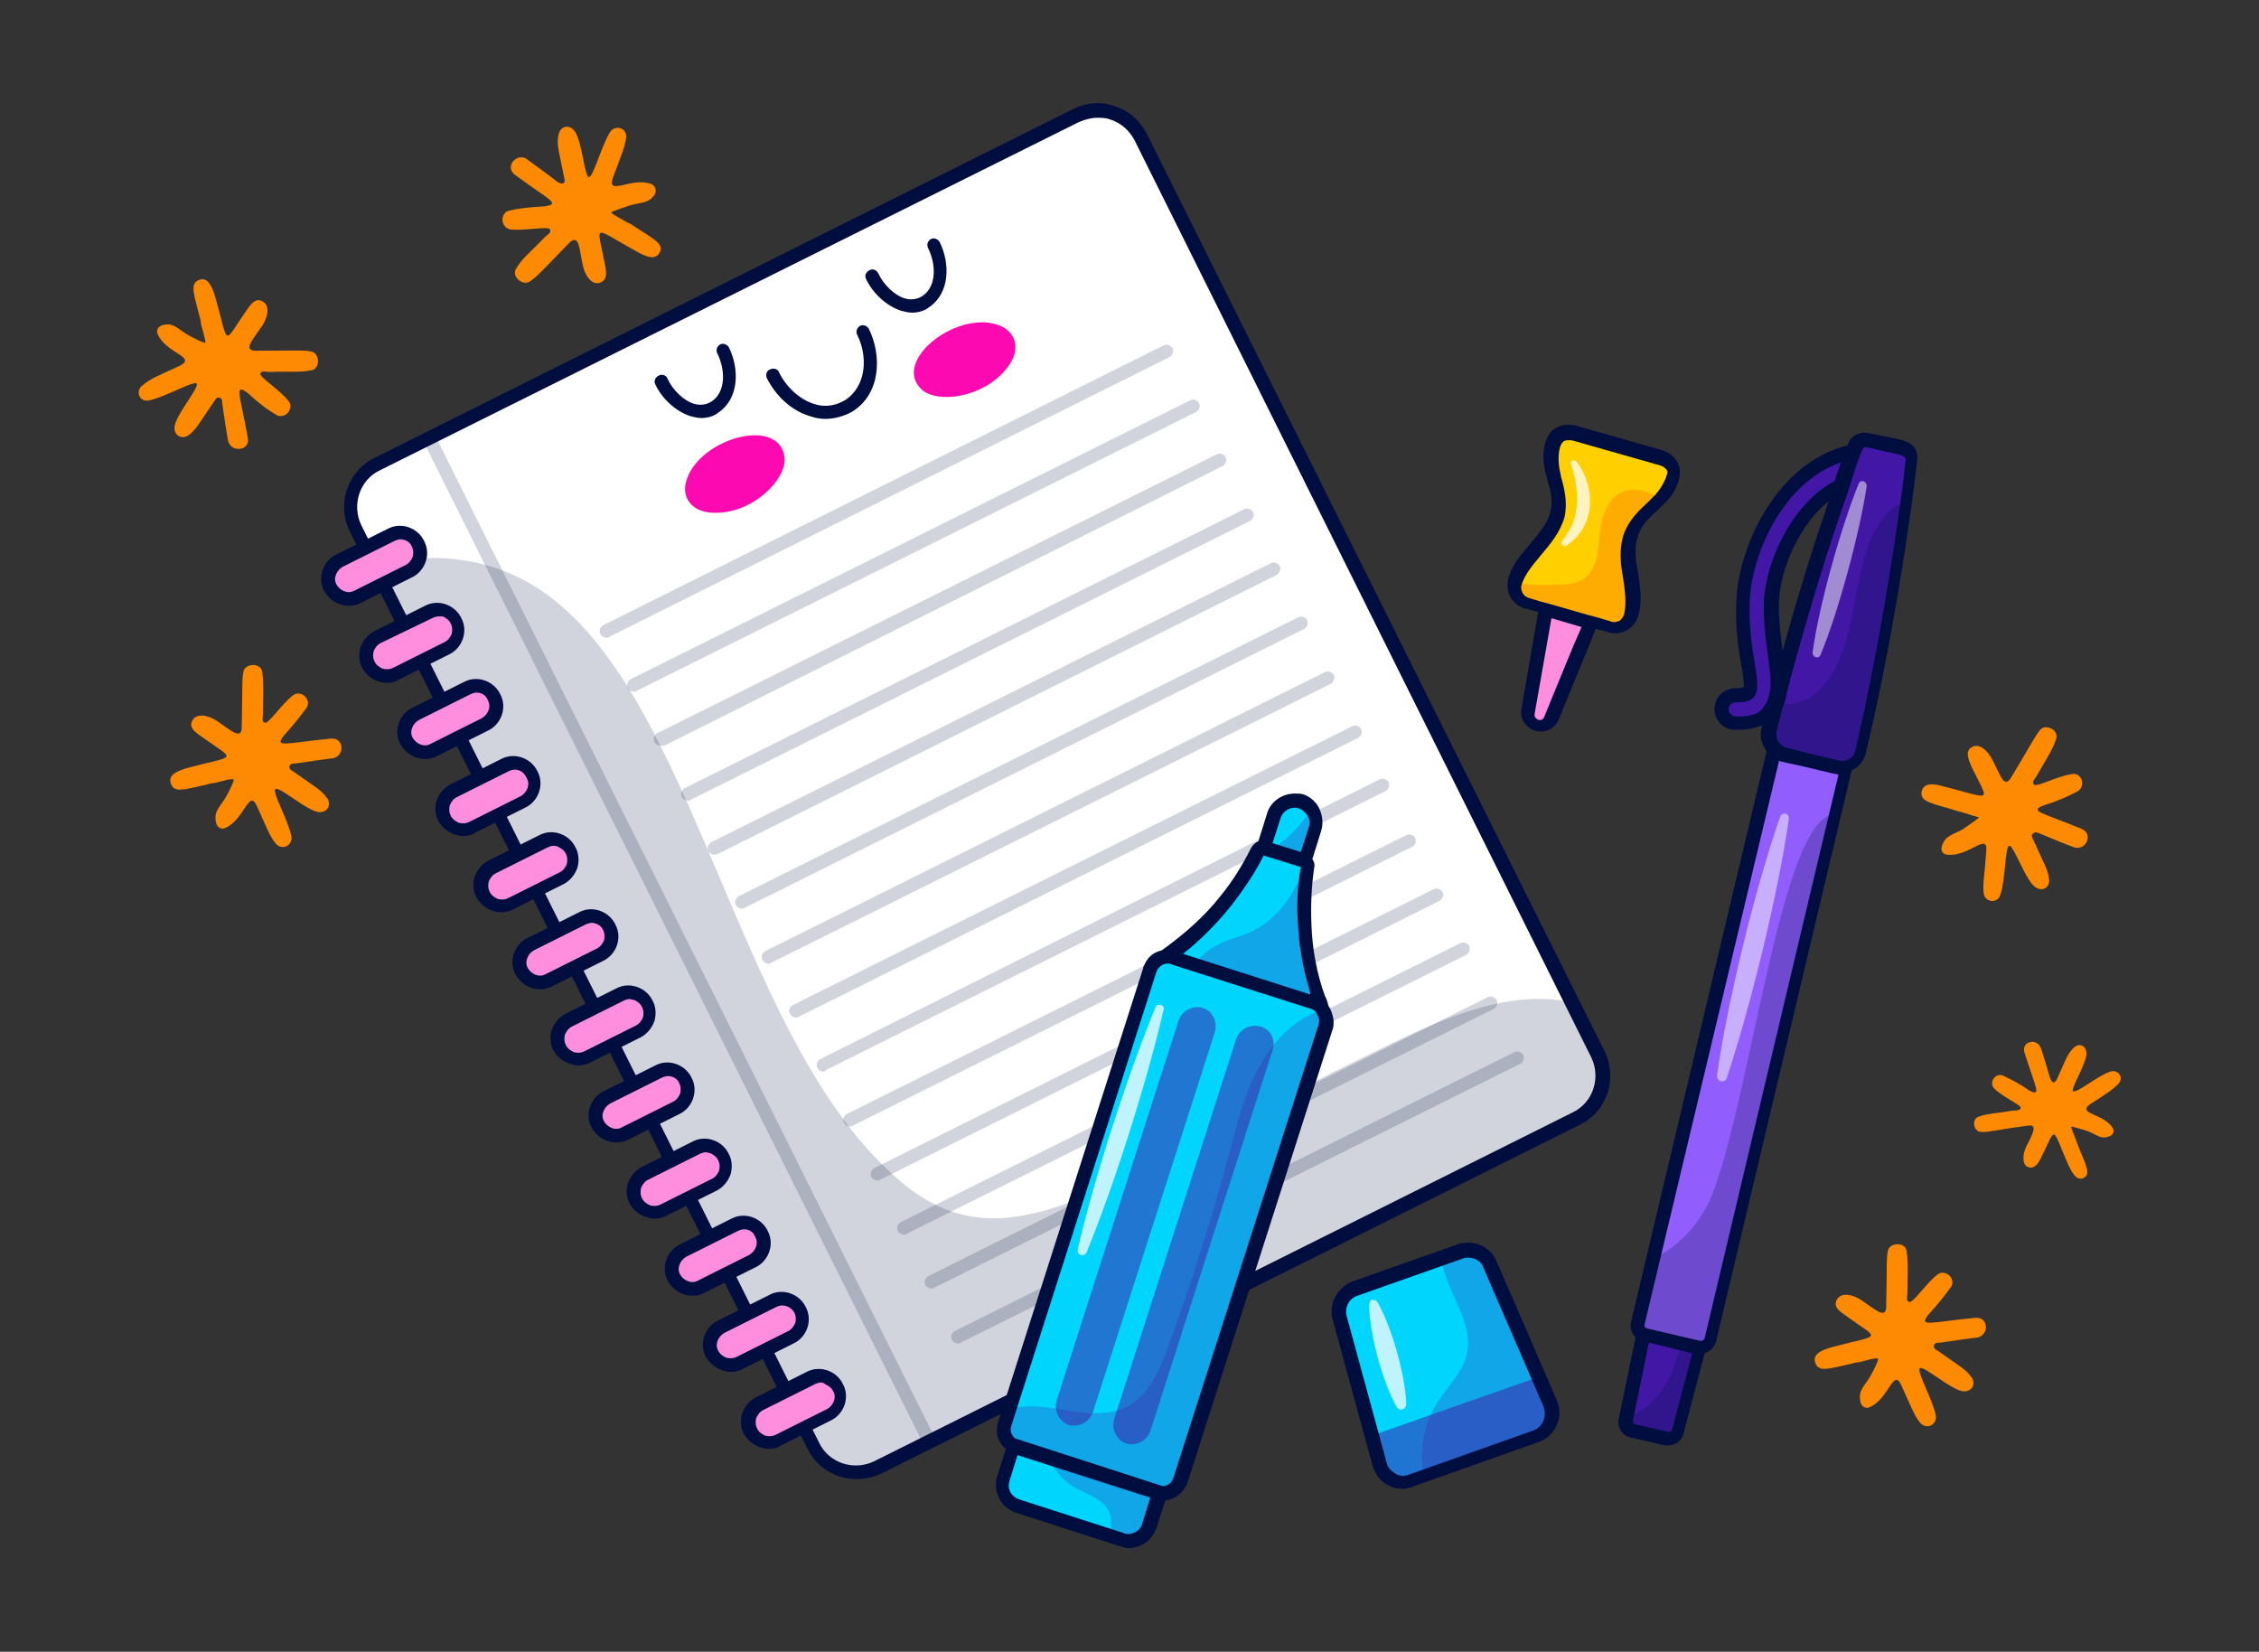 <?xml version="1.0" encoding="utf-8"?>
<!-- Generator: Adobe Illustrator 25.3.0, SVG Export Plug-In . SVG Version: 6.00 Build 0)  -->
<svg version="1.1" id="Capa_1" xmlns="http://www.w3.org/2000/svg" xmlns:xlink="http://www.w3.org/1999/xlink" x="0px" y="0px"
	 viewBox="0 0 255.1 186.5" style="enable-background:new 0 0 255.1 186.5;" xml:space="preserve">
<rect x="0" y="0" width="255.1" height="186.5" fill="#333333" stroke="none"/>
<style type="text/css">
	.st0{fill:#FFFFFF;}
	.st1{opacity:0.18;}
	.st2{fill:#000E3F;}
	.st3{fill:#FC09B2;}
	.st4{fill:#FF8EDE;}
	.st5{fill:#915EFD;}
	.st6{fill:#4217A6;}
	.st7{opacity:0.25;}
	.st8{opacity:0.5;}
	.st9{fill:#00D5FE;}
	.st10{opacity:0.75;fill:#FFFFFF;enable-background:new    ;}
	.st11{opacity:0.5;fill:#4217A6;enable-background:new    ;}
	.st12{fill:#FFCF00;}
	.st13{fill:#FD8A02;}
</style>
<g>
	<g>
		<g>
			<g>
				<g>
					<path class="st0" d="M128.8,15.5l51.7,103.6c1.3,2.7,0.3,5.9-2.4,7.3l-78.9,39.4c-2.7,1.3-5.9,0.2-7.2-2.4L40.2,59.7
						c-1.3-2.7-0.2-5.9,2.4-7.2l78.9-39.4C124.2,11.7,127.4,12.8,128.8,15.5z"/>
					<g class="st1">
						<path class="st2" d="M105,163.5c-0.3,0-0.6-0.2-0.7-0.4L47.8,49.8c-0.2-0.4,0-0.8,0.3-1c0.4-0.2,0.8,0,1,0.3l56.5,113.3
							c0.2,0.4,0,0.8-0.3,1C105.3,163.5,105.2,163.5,105,163.5z"/>
						<path class="st2" d="M68.5,72c-0.3,0-0.6-0.2-0.7-0.4c-0.2-0.4,0-0.8,0.3-1L131.4,39c0.4-0.2,0.8,0,1,0.3c0.2,0.4,0,0.8-0.3,1
							L68.8,71.9C68.7,72,68.6,72,68.5,72z"/>
						<path class="st2" d="M71.6,78.1c-0.3,0-0.6-0.2-0.7-0.4c-0.2-0.4,0-0.8,0.3-1l63.2-31.5c0.4-0.2,0.8,0,1,0.3
							c0.2,0.4,0,0.8-0.3,1L71.9,78C71.8,78.1,71.7,78.1,71.6,78.1z"/>
						<path class="st2" d="M74.6,84.2c-0.3,0-0.6-0.2-0.7-0.4c-0.2-0.4,0-0.8,0.3-1l63.2-31.5c0.4-0.2,0.8,0,1,0.3
							c0.2,0.4,0,0.8-0.3,1L75,84.2C74.9,84.2,74.7,84.2,74.6,84.2z"/>
						<path class="st2" d="M77.7,90.4c-0.3,0-0.6-0.2-0.7-0.4c-0.2-0.4,0-0.8,0.3-1l63.2-31.5c0.4-0.2,0.8,0,1,0.3
							c0.2,0.4,0,0.8-0.3,1L78,90.3C77.9,90.4,77.8,90.4,77.7,90.4z"/>
						<path class="st2" d="M80.7,96.5c-0.3,0-0.6-0.2-0.7-0.4c-0.2-0.4,0-0.8,0.3-1l63.2-31.5c0.4-0.2,0.8,0,1,0.3s0,0.8-0.3,1
							L81.1,96.4C81,96.5,80.8,96.5,80.7,96.5z"/>
						<path class="st2" d="M83.8,102.6c-0.3,0-0.6-0.2-0.7-0.4c-0.2-0.4,0-0.8,0.3-1l63.2-31.5c0.4-0.2,0.8,0,1,0.3
							c0.2,0.4,0,0.8-0.3,1l-63.2,31.5C84,102.6,83.9,102.6,83.8,102.6z"/>
						<path class="st2" d="M86.8,108.8c-0.3,0-0.6-0.2-0.7-0.4c-0.2-0.4,0-0.8,0.3-1l63.2-31.5c0.4-0.2,0.8,0,1,0.3s0,0.8-0.3,1
							l-63.2,31.5C87.1,108.7,87,108.8,86.8,108.8z"/>
						<path class="st2" d="M89.9,114.9c-0.3,0-0.6-0.2-0.7-0.4c-0.2-0.4,0-0.8,0.3-1l63.2-31.5c0.4-0.2,0.8,0,1,0.3
							c0.2,0.4,0,0.8-0.3,1l-63.2,31.5C90.1,114.9,90,114.9,89.9,114.9z"/>
						<path class="st2" d="M93,121c-0.3,0-0.6-0.2-0.7-0.4c-0.2-0.4,0-0.8,0.3-1L155.8,88c0.4-0.2,0.8,0,1,0.3c0.2,0.4,0,0.8-0.3,1
							l-63.2,31.5C93.2,121,93.1,121,93,121z"/>
						<path class="st2" d="M96,127.2c-0.3,0-0.6-0.2-0.7-0.4c-0.2-0.4,0-0.8,0.3-1l63.2-31.5c0.4-0.2,0.8,0,1,0.3
							c0.2,0.4,0,0.8-0.3,1l-63.2,31.5C96.2,127.1,96.1,127.2,96,127.2z"/>
						<path class="st2" d="M99.1,133.3c-0.3,0-0.6-0.2-0.7-0.4c-0.2-0.4,0-0.8,0.3-1l63.2-31.5c0.4-0.2,0.8,0,1,0.3s0,0.8-0.3,1
							l-63.2,31.5C99.3,133.3,99.2,133.3,99.1,133.3z"/>
						<path class="st2" d="M102.1,139.4c-0.3,0-0.6-0.2-0.7-0.4c-0.2-0.4,0-0.8,0.3-1l63.2-31.5c0.4-0.2,0.8,0,1,0.3
							c0.2,0.4,0,0.8-0.3,1l-63.2,31.5C102.4,139.4,102.2,139.4,102.1,139.4z"/>
						<path class="st2" d="M105.2,145.5c-0.3,0-0.6-0.2-0.7-0.4c-0.2-0.4,0-0.8,0.3-1l63.2-31.5c0.4-0.2,0.8,0,1,0.3
							c0.2,0.4,0,0.8-0.3,1l-63.2,31.5C105.4,145.5,105.3,145.5,105.2,145.5z"/>
						<path class="st2" d="M108.2,151.7c-0.3,0-0.6-0.2-0.7-0.4c-0.2-0.4,0-0.8,0.3-1l63.2-31.5c0.4-0.2,0.8,0,1,0.3
							c0.2,0.4,0,0.8-0.3,1l-63.2,31.5C108.5,151.7,108.4,151.7,108.2,151.7z"/>
					</g>
					<g class="st1">
						<path class="st2" d="M177.5,113.2l2.9,5.9c1.3,2.7,0.3,5.9-2.4,7.3l-78.9,39.4c-2.7,1.3-5.9,0.2-7.2-2.4L42.3,63.9
							c5.1-1.4,10.6-1.2,15.4,0.9c20.6,8.9,24.3,52,44,68.6c11.9,10,22.6,0.6,51.4-13.6C160.1,116.4,169.3,111.3,177.5,113.2z"/>
					</g>
					<g>
						<path class="st3" d="M81,57.9c-2.6,0.1-3.9-1.4-3.6-3.2c1-5.1,10.7-7.9,11.2-3C88.8,54.1,85.2,57.8,81,57.9z"/>
						<path class="st3" d="M113.6,41.7c1.7-2,1.2-4-0.4-4.8c-4.7-2.3-12.7,3.8-9.1,7.1C105.9,45.6,111,44.9,113.6,41.7z"/>
					</g>
				</g>
				<g>
					<path class="st2" d="M96.7,167c-2.3,0-4.5-1.3-5.5-3.4L39.5,60c-1.5-3-0.3-6.8,2.8-8.3l78.9-39.4c1.5-0.7,3.1-0.9,4.7-0.3
						c1.6,0.5,2.8,1.6,3.6,3.1l51.7,103.6c1.5,3.1,0.3,6.8-2.8,8.3l-78.9,39.4C98.6,166.8,97.6,167,96.7,167z M123.9,13.3
						c-0.7,0-1.4,0.2-2.1,0.5L42.9,53.1c-2.3,1.1-3.2,3.9-2.1,6.2l51.7,103.6c1.1,2.3,3.9,3.2,6.2,2.1l78.9-39.4
						c2.3-1.1,3.2-3.9,2.1-6.2L128.1,15.8c-0.6-1.1-1.5-1.9-2.7-2.3C124.9,13.3,124.4,13.3,123.9,13.3z"/>
					<path class="st2" d="M93.2,47.3c-0.6,0-1.1-0.1-1.7-0.3c-2.1-0.6-3.9-2.3-4.9-4.3c-0.2-0.4,0-0.9,0.4-1c0.4-0.2,0.9,0,1,0.4
						c0.8,1.6,2.3,3,3.9,3.5c0.9,0.3,2.1,0.4,3.5-0.4c2.5-1.6,2.6-5,1.4-7.4c-0.2-0.4,0-0.8,0.3-1c0.4-0.2,0.8,0,1,0.3
						c1.5,3,1.4,7.4-1.9,9.4C95.3,47,94.2,47.3,93.2,47.3z"/>
					<path class="st2" d="M103,35.3c-0.4,0-0.8-0.1-1.2-0.2c-1.6-0.5-3.2-1.9-4-3.6c-0.2-0.4,0-0.8,0.4-1c0.4-0.2,0.8,0,1,0.4
						c0.6,1.3,1.9,2.5,3,2.8c0.7,0.2,1.4,0.1,2-0.3c1.6-1.1,1.5-3.6,0.6-5.4c-0.2-0.4,0-0.8,0.3-1c0.4-0.2,0.8,0,1,0.3
						c1.2,2.4,1.2,5.8-1.2,7.4C104.4,35.1,103.7,35.3,103,35.3z"/>
					<path class="st2" d="M79.2,47.2c-0.4,0-0.8-0.1-1.2-0.2c-1.6-0.5-3.2-1.9-4-3.6c-0.2-0.4,0-0.8,0.4-1c0.4-0.2,0.9,0,1,0.4
						c0.6,1.3,1.9,2.5,3,2.8c0.7,0.2,1.4,0.1,2-0.3c1.6-1.1,1.5-3.6,0.6-5.4c-0.2-0.4,0-0.8,0.3-1c0.4-0.2,0.8,0,1,0.3
						c1.2,2.4,1.2,5.8-1.2,7.4C80.6,47,79.9,47.2,79.2,47.2z"/>
				</g>
			</g>
			<g>
				<g>
					<path class="st4" d="M40.4,67.4l5.8-2.9c1.1-0.6,1.6-1.9,1-3.1l0,0c-0.6-1.1-1.9-1.6-3.1-1l-5.8,2.9c-1.1,0.6-1.6,1.9-1,3.1
						l0,0C37.9,67.5,39.3,68,40.4,67.4z"/>
					<path class="st4" d="M44.7,76l5.8-2.9c1.1-0.6,1.6-1.9,1-3.1l0,0c-0.6-1.1-1.9-1.6-3.1-1l-5.8,2.9c-1.1,0.6-1.6,1.9-1,3.1l0,0
						C42.2,76.1,43.6,76.6,44.7,76z"/>
					<path class="st4" d="M49,84.7l5.8-2.9c1.1-0.6,1.6-1.9,1-3.1l0,0c-0.6-1.1-1.9-1.6-3.1-1L47,80.6c-1.1,0.6-1.6,1.9-1,3.1l0,0
						C46.5,84.8,47.9,85.3,49,84.7z"/>
					<path class="st4" d="M53.4,93.3l5.8-2.9c1.1-0.6,1.6-1.9,1-3.1l0,0c-0.6-1.1-1.9-1.6-3.1-1l-5.8,2.9c-1.1,0.6-1.6,1.9-1,3.1
						l0,0C50.8,93.4,52.2,93.9,53.4,93.3z"/>
					<path class="st4" d="M57.7,102l5.8-2.9c1.1-0.6,1.6-1.9,1-3.1l0,0c-0.6-1.1-1.9-1.6-3.1-1l-5.8,2.9c-1.1,0.6-1.6,1.9-1,3.1l0,0
						C55.2,102.1,56.5,102.6,57.7,102z"/>
					<path class="st4" d="M62,110.6l5.8-2.9c1.1-0.6,1.6-1.9,1-3.1l0,0c-0.6-1.1-1.9-1.6-3.1-1l-5.8,2.9c-1.1,0.6-1.6,1.9-1,3.1l0,0
						C59.5,110.7,60.8,111.2,62,110.6z"/>
					<path class="st4" d="M66.3,119.3l5.8-2.9c1.1-0.6,1.6-1.9,1-3.1l0,0c-0.6-1.1-1.9-1.6-3.1-1l-5.8,2.9c-1.1,0.6-1.6,1.9-1,3.1
						l0,0C63.8,119.4,65.2,119.9,66.3,119.3z"/>
					<path class="st4" d="M70.6,127.9l5.8-2.9c1.1-0.6,1.6-1.9,1-3.1l0,0c-0.6-1.1-1.9-1.6-3.1-1l-5.8,2.9c-1.1,0.6-1.6,1.9-1,3.1
						l0,0C68.1,128.1,69.5,128.5,70.6,127.9z"/>
					<path class="st4" d="M74.9,136.6l5.8-2.9c1.1-0.6,1.6-1.9,1-3.1l0,0c-0.6-1.1-1.9-1.6-3.1-1l-5.8,2.9c-1.1,0.6-1.6,1.9-1,3.1
						l0,0C72.4,136.7,73.8,137.2,74.9,136.6z"/>
					<path class="st4" d="M79.2,145.2l5.8-2.9c1.1-0.6,1.6-1.9,1-3.1l0,0c-0.6-1.1-1.9-1.6-3.1-1l-5.8,2.9c-1.1,0.6-1.6,1.9-1,3.1
						l0,0C76.7,145.4,78.1,145.8,79.2,145.2z"/>
					<path class="st4" d="M83.6,153.9l5.8-2.9c1.1-0.6,1.6-1.9,1-3.1l0,0c-0.6-1.1-1.9-1.6-3.1-1l-5.8,2.9c-1.1,0.6-1.6,1.9-1,3.1
						l0,0C81,154,82.4,154.5,83.6,153.9z"/>
					<path class="st4" d="M87.9,162.6l5.8-2.9c1.1-0.6,1.6-1.9,1-3.1l0,0c-0.6-1.1-1.9-1.6-3.1-1l-5.8,2.9c-1.1,0.6-1.6,1.9-1,3.1
						l0,0C85.4,162.7,86.7,163.1,87.9,162.6z"/>
				</g>
				<g>
					<path class="st2" d="M39.4,68.4c-1.1,0-2.2-0.6-2.8-1.7c-0.8-1.5-0.1-3.4,1.4-4.1l5.8-2.9c1.5-0.8,3.4-0.1,4.1,1.4
						c0.8,1.5,0.1,3.4-1.4,4.1l-5.8,2.9C40.3,68.3,39.8,68.4,39.4,68.4z M45.2,60.9c-0.2,0-0.5,0.1-0.7,0.2L38.7,64
						c-0.7,0.4-1.1,1.3-0.7,2c0.4,0.7,1.3,1.1,2,0.7l5.8-2.9c0.4-0.2,0.6-0.5,0.8-0.9c0.1-0.4,0.1-0.8-0.1-1.2
						C46.3,61.2,45.8,60.9,45.2,60.9z"/>
					<path class="st2" d="M43.7,77.1c-1.1,0-2.2-0.6-2.8-1.7c-0.4-0.7-0.4-1.6-0.2-2.3c0.3-0.8,0.8-1.4,1.5-1.8l5.8-2.9
						c1.5-0.8,3.4-0.1,4.1,1.4c0.8,1.5,0.1,3.4-1.4,4.1l-5.8,2.9C44.6,77,44.2,77.1,43.7,77.1z M49.5,69.6c-0.2,0-0.5,0.1-0.7,0.2
						L43,72.6c-0.4,0.2-0.6,0.5-0.8,0.9c-0.1,0.4-0.1,0.8,0.1,1.2c0.2,0.4,0.5,0.6,0.9,0.8c0.4,0.1,0.8,0.1,1.2-0.1l5.8-2.9
						c0.4-0.2,0.6-0.5,0.8-0.9c0.1-0.4,0.1-0.8-0.1-1.2c-0.2-0.4-0.5-0.6-0.9-0.8C49.8,69.6,49.7,69.6,49.5,69.6z"/>
					<path class="st2" d="M48,85.7c-1.1,0-2.2-0.6-2.8-1.7c-0.8-1.5-0.1-3.4,1.4-4.1l5.8-2.9c1.5-0.8,3.4-0.1,4.1,1.4
						c0.8,1.5,0.1,3.4-1.4,4.1l-5.8,2.9C48.9,85.6,48.5,85.7,48,85.7z M53.8,78.2c-0.2,0-0.5,0.1-0.7,0.2l-5.8,2.9
						c-0.7,0.4-1.1,1.3-0.7,2c0.4,0.7,1.3,1.1,2,0.7l5.8-2.9c0.7-0.4,1.1-1.3,0.7-2C54.9,78.5,54.4,78.2,53.8,78.2z"/>
					<path class="st2" d="M52.3,94.4c-0.3,0-0.7-0.1-1-0.2c-0.8-0.3-1.4-0.8-1.8-1.5c-0.4-0.7-0.4-1.6-0.2-2.3
						c0.3-0.8,0.8-1.4,1.5-1.8l5.8-2.9c1.5-0.8,3.4-0.1,4.1,1.4c0.8,1.5,0.1,3.4-1.4,4.1L53.7,94C53.3,94.3,52.8,94.4,52.3,94.4z
						 M58.1,86.9c-0.2,0-0.5,0.1-0.7,0.2l-5.8,2.9c-0.4,0.2-0.6,0.5-0.8,0.9c-0.1,0.4-0.1,0.8,0.1,1.2c0.2,0.4,0.5,0.6,0.9,0.8
						c0.4,0.1,0.8,0.1,1.2-0.1l5.8-2.9c0.7-0.4,1.1-1.3,0.7-2C59.2,87.2,58.7,86.9,58.1,86.9z"/>
					<path class="st2" d="M56.6,103c-1.1,0-2.2-0.6-2.8-1.7c-0.4-0.7-0.4-1.6-0.2-2.3c0.3-0.8,0.8-1.4,1.5-1.8l5.8-2.9
						c1.5-0.8,3.4-0.1,4.1,1.4c0.4,0.7,0.4,1.6,0.2,2.3c-0.3,0.8-0.8,1.4-1.5,1.8l-5.8,2.9C57.6,102.9,57.1,103,56.6,103z
						 M62.5,95.5c-0.2,0-0.5,0.1-0.7,0.2L56,98.6c-0.4,0.2-0.6,0.5-0.8,0.9c-0.1,0.4-0.1,0.8,0.1,1.2c0.2,0.4,0.5,0.6,0.9,0.8
						c0.4,0.1,0.8,0.1,1.2-0.1l5.8-2.9c0.4-0.2,0.6-0.5,0.8-0.9c0.1-0.4,0.1-0.8-0.1-1.2c-0.2-0.4-0.5-0.6-0.9-0.8
						C62.8,95.5,62.6,95.5,62.5,95.5z"/>
					<path class="st2" d="M61,111.7c-1.1,0-2.2-0.6-2.8-1.7c-0.8-1.5-0.1-3.4,1.4-4.1l5.8-2.9c1.5-0.8,3.4-0.1,4.1,1.4
						c0.8,1.5,0.1,3.4-1.4,4.1l-5.8,2.9C61.9,111.6,61.4,111.7,61,111.7z M66.8,104.2c-0.2,0-0.5,0.1-0.7,0.2l-5.8,2.9
						c-0.7,0.4-1.1,1.3-0.7,2c0.4,0.7,1.3,1.1,2,0.7l5.8-2.9c0.4-0.2,0.6-0.5,0.8-0.9c0.1-0.4,0.1-0.8-0.1-1.2
						C67.9,104.5,67.3,104.2,66.8,104.2z"/>
					<path class="st2" d="M65.3,120.3c-0.3,0-0.7-0.1-1-0.2c-0.8-0.3-1.4-0.8-1.8-1.5c-0.4-0.7-0.4-1.6-0.2-2.3
						c0.3-0.8,0.8-1.4,1.5-1.8l5.8-2.9c1.5-0.8,3.4-0.1,4.1,1.4c0.4,0.7,0.4,1.6,0.2,2.3c-0.3,0.8-0.8,1.4-1.5,1.8l-5.8,2.9
						C66.2,120.2,65.7,120.3,65.3,120.3z M71.1,112.8c-0.2,0-0.5,0.1-0.7,0.2l-5.8,2.9c-0.4,0.2-0.6,0.5-0.8,0.9
						c-0.1,0.4-0.1,0.8,0.1,1.2c0.2,0.4,0.5,0.6,0.9,0.8c0.4,0.1,0.8,0.1,1.2-0.1h0l5.8-2.9c0.4-0.2,0.6-0.5,0.8-0.9
						c0.1-0.4,0.1-0.8-0.1-1.2c-0.2-0.4-0.5-0.6-0.9-0.8C71.4,112.9,71.2,112.8,71.1,112.8z"/>
					<path class="st2" d="M69.6,129c-1.1,0-2.2-0.6-2.8-1.7c-0.8-1.5-0.1-3.4,1.4-4.1l5.8-2.9c1.5-0.8,3.4-0.1,4.1,1.4
						c0.8,1.5,0.1,3.4-1.4,4.1l-5.8,2.9C70.5,128.9,70.1,129,69.6,129z M75.4,121.5c-0.2,0-0.5,0.1-0.7,0.2l-5.8,2.9
						c-0.7,0.4-1.1,1.3-0.7,2c0.4,0.7,1.3,1.1,2,0.7l5.8-2.9c0.4-0.2,0.6-0.5,0.8-0.9c0.1-0.4,0.1-0.8-0.1-1.2
						C76.5,121.8,76,121.5,75.4,121.5z"/>
					<path class="st2" d="M73.9,137.6c-0.3,0-0.7-0.1-1-0.2c-0.8-0.3-1.4-0.8-1.8-1.5c-0.4-0.7-0.4-1.6-0.2-2.3
						c0.3-0.8,0.8-1.4,1.5-1.8l5.8-2.9c1.5-0.8,3.4-0.1,4.1,1.4c0.4,0.7,0.4,1.6,0.2,2.3c-0.3,0.8-0.8,1.4-1.5,1.8l-5.8,2.9
						C74.8,137.5,74.4,137.6,73.9,137.6z M79.7,130.1c-0.2,0-0.5,0.1-0.7,0.2l-5.8,2.9c-0.4,0.2-0.6,0.5-0.8,0.9
						c-0.1,0.4-0.1,0.8,0.1,1.2c0.2,0.4,0.5,0.6,0.9,0.8c0.4,0.1,0.8,0.1,1.2-0.1h0l5.8-2.9c0.4-0.2,0.6-0.5,0.8-0.9
						c0.1-0.4,0.1-0.8-0.1-1.2c-0.2-0.4-0.5-0.6-0.9-0.8C80,130.2,79.9,130.1,79.7,130.1z"/>
					<path class="st2" d="M78.2,146.3c-1.1,0-2.2-0.6-2.8-1.7c-0.8-1.5-0.1-3.4,1.4-4.1l5.8-2.9c1.5-0.8,3.4-0.1,4.1,1.4
						c0.8,1.5,0.1,3.4-1.4,4.1l-5.8,2.9C79.1,146.2,78.7,146.3,78.2,146.3z M84,138.8c-0.2,0-0.5,0.1-0.7,0.2l-5.8,2.9
						c-0.7,0.4-1.1,1.3-0.7,2c0.4,0.7,1.3,1.1,2,0.7l5.8-2.9c0.7-0.4,1.1-1.3,0.7-2C85.1,139.1,84.6,138.8,84,138.8z"/>
					<path class="st2" d="M82.5,154.9c-0.3,0-0.7-0.1-1-0.2c-0.8-0.3-1.4-0.8-1.8-1.5c-0.8-1.5-0.1-3.4,1.4-4.1l5.8-2.9
						c1.5-0.8,3.4-0.1,4.1,1.4c0.8,1.5,0.1,3.4-1.4,4.1l-5.8,2.9C83.5,154.8,83,154.9,82.5,154.9z M88.3,147.4
						c-0.2,0-0.5,0.1-0.7,0.2l-5.8,2.9c-0.7,0.4-1.1,1.3-0.7,2c0.2,0.4,0.5,0.6,0.9,0.8c0.4,0.1,0.8,0.1,1.2-0.1l5.8-2.9
						c0.4-0.2,0.6-0.5,0.8-0.9c0.1-0.4,0.1-0.8-0.1-1.2C89.4,147.7,88.9,147.4,88.3,147.4z"/>
					<path class="st2" d="M86.8,163.6c-0.3,0-0.7-0.1-1-0.2c-0.8-0.3-1.4-0.8-1.8-1.5c-0.4-0.7-0.4-1.6-0.2-2.3
						c0.3-0.8,0.8-1.4,1.5-1.8l5.8-2.9c1.5-0.8,3.4-0.1,4.1,1.4c0.8,1.5,0.1,3.4-1.4,4.1l-5.8,2.9C87.8,163.5,87.3,163.6,86.8,163.6
						z M92.7,156.1c-0.2,0-0.5,0.1-0.7,0.2l-5.8,2.9c-0.4,0.2-0.6,0.5-0.8,0.9c-0.1,0.4-0.1,0.8,0.1,1.2c0.2,0.4,0.5,0.6,0.9,0.8
						c0.4,0.1,0.8,0.1,1.2-0.1h0l5.8-2.9c0.7-0.4,1.1-1.3,0.7-2c-0.2-0.4-0.5-0.6-0.9-0.8C93,156.1,92.8,156.1,92.7,156.1z"/>
				</g>
			</g>
		</g>
		<g>
			<g>
				<path class="st5" d="M208.7,86.2l-15.5,65.1c-0.1,0.5-0.6,0.9-1.2,0.9c-0.1,0-0.2,0-0.2,0l-6-1.4c-0.1,0-0.1,0-0.2-0.1
					c-0.5-0.2-0.8-0.8-0.6-1.3l15.5-65.1c0.1-0.6,0.8-1,1.4-0.9l6,1.4C208.5,84.9,208.9,85.6,208.7,86.2z"/>
				<g>
					<path class="st6" d="M192.1,152.1l-2.5,9.5c-0.1,0.5-0.7,0.9-1.2,0.7l-3.9-0.9c-0.5-0.1-0.9-0.7-0.8-1.2l0-0.1l2-9.6
						c0.1,0,0.1,0.1,0.2,0.1l4.2,1l1.8,0.4C191.9,152.1,192,152.1,192.1,152.1z"/>
					<path class="st6" d="M196,81.6c-0.9,0-1.6-0.8-1.5-1.6c0-1.1,1-1.5,1.6-1.5h0.6c0.4,0,0.7-0.1,0.9-0.3c0.4-0.4,0.2-1.8-0.1-3.4
						c-0.3-1.8-0.7-4.3-0.5-7.3c0.3-5.7,4.5-14.9,12.4-16.6c0.1,0,0.2,0,0.4,0c0.8,0,1.5,0.6,1.5,1.4c0.1,0.8-0.4,1.5-1.3,1.7
						c-6.1,1.3-9.7,8.7-9.9,13.6c-0.1,2.2,0.2,4.3,0.4,6.1c0.4,2.8,0.7,5-0.6,6.6c-0.8,0.9-2,1.3-3.6,1.3L196,81.6z"/>
					<path class="st6" d="M199.8,82.4c-0.3,1.2,0.5,2.3,1.6,2.6l2.7,0.6c0,0,3.3,0.8,3.4,0.8c1.2,0.3,2.4-0.4,2.6-1.6
						c2.6-10.8,4.3-21.6,5.1-28.1c0.3-2.2,0.5-3.9,0.6-4.9c0.2-1.5-1.9-1.4-2.7-1.7c0,0-1.8-0.4-2.4-0.6c-0.6-0.1-1.2,0.2-1.4,0.7
						c-1.3,3.5-5.6,15.8-9,29.2C200.2,80.5,200,81.5,199.8,82.4z"/>
				</g>
				<g class="st7">
					<path class="st2" d="M186.7,142.1l-1.7,7.2c-0.1,0.6,0.2,1.2,0.9,1.4l6,1.4c0.6,0.1,1.2-0.2,1.4-0.9L207.3,92
						c-6.5-0.6-10.1,37.2-15,45C191,139.1,189.1,141,186.7,142.1z"/>
					<path class="st2" d="M192.1,152.1l-2.5,9.5c-0.1,0.5-0.7,0.9-1.2,0.7l-3.9-0.9c-0.5-0.1-0.9-0.7-0.8-1.2l0-0.1
						c0.3-0.1,0.5-0.2,0.7-0.3c2.1-1,3.8-3.1,4.6-5.4c0.3-0.9,0.6-2,1.1-2.8l1.8,0.4C191.9,152.1,192,152.1,192.1,152.1z"/>
					<path class="st2" d="M199.8,82.4c-0.3,1.2,0.5,2.3,1.6,2.6l2.7,0.6c0,0,3.3,0.8,3.4,0.8c1.2,0.3,2.4-0.4,2.6-1.6
						c2.6-10.8,4.3-21.6,5.1-28.1c-1.7,0.4-2.8,1.9-3.7,3.7c-2.6,5.3-1.7,13.8-6.5,17.9c-1.4,1.2-3,1.3-4.7,1.2
						C200.2,80.5,200,81.5,199.8,82.4z"/>
				</g>
				<g class="st8">
					<path class="st0" d="M202,92.5c-1.2,8.4-4.3,21.1-7,29.2c-0.2,0.7-1.2,0.4-1.1-0.3c1.2-8.4,4.3-21.1,7.1-29.1
						C201.2,91.6,202.1,91.8,202,92.5z"/>
					<path class="st0" d="M209.9,54.6c-2,4.9-4.5,13.8-5.2,19c-0.1,0.6,0.7,0.9,0.9,0.3c2-4.8,4.4-13.7,5.2-19
						C210.8,54.3,210.1,54.1,209.9,54.6z"/>
				</g>
			</g>
			<path class="st2" d="M211,48.9c-1-0.2-2,0.3-2.3,1.2c0,0.1,0,0.1-0.1,0.2c-8,2-12.2,11.4-12.5,17.2c-0.2,3.1,0.2,5.6,0.5,7.4
				c0.2,1,0.4,2.3,0.3,2.7c-0.1,0-0.2,0-0.4,0.1h-0.5c-1,0-2.3,0.7-2.4,2.3c0,1.3,1,2.4,2.3,2.4h0.3c1.1,0,2-0.2,2.8-0.5
				c0,0.1-0.1,0.3-0.1,0.4c-0.2,0.8,0,1.6,0.4,2.2c0.1,0.1,0.1,0.2,0.2,0.3l-15.3,64.4c-0.2,0.7,0.1,1.4,0.5,1.8l-1.9,9.2
				c-0.2,1,0.4,1.9,1.3,2.1l3.9,0.9c0.1,0,0.3,0,0.4,0c0.8,0,1.5-0.5,1.7-1.3l2.4-9.1c0.6-0.2,1.1-0.7,1.3-1.4l15.3-64.4
				c0.8-0.4,1.4-1.1,1.6-2c2.7-11.2,4.4-22.5,5.2-28.2c0.3-2.2,0.5-3.9,0.6-4.9c0.2-1.9-1.6-2.2-2.5-2.4L211,48.9z M196.3,80.9h-0.3
				c-0.4,0-0.8-0.4-0.8-0.8c0-0.7,0.7-0.8,0.8-0.8c0,0,0,0,0,0h0.2c4.3,0,1-4.1,1.4-11.7c0.3-5.1,3.7-13.1,10.3-15.4
				c-0.2,0.6-0.5,1.3-0.7,2.1c-4.9,2.6-7.7,9-8,13.4c-0.2,4.3,1,7.9,0.7,10.3c0,0,0,0,0,0c-0.1,0.4-0.2,0.7-0.3,1.1
				c-0.1,0.3-0.3,0.5-0.5,0.8C198.6,80.7,197.4,80.9,196.3,80.9z M201.3,73.5c-0.2-1.7-0.5-3.7-0.4-5.8c0.2-3.4,2.2-8.4,5.6-11.1
				C205,61,203.1,66.9,201.3,73.5z M188.8,161.5c0,0.1-0.2,0.2-0.3,0.2l-3.9-0.9c-0.1,0-0.2-0.2-0.2-0.4l1.8-8.8l4.9,1.2
				L188.8,161.5z M192.5,151.1c0,0.1-0.2,0.3-0.4,0.3H192l-6-1.4l-0.2-0.1c-0.1-0.1-0.1-0.2-0.1-0.3l15.2-63.7
				c0.1,0,0.2,0.1,0.3,0.1l2.7,0.6c0,0,3.3,0.8,3.4,0.8c0.1,0,0.2,0,0.3,0.1L192.5,151.1z M213.9,51.2c1,0.2,1.3,0.4,1.3,0.7
				c-0.1,1-0.3,2.7-0.6,4.9c-0.8,5.7-2.5,16.9-5.1,28c0,0.1-0.1,0.2-0.1,0.3c-0.2,0.5-0.8,0.8-1.3,0.8v0c-0.1,0-0.2,0-0.3,0
				c-0.1,0-3.4-0.8-3.4-0.8l-2.7-0.7c-0.1,0-0.2,0-0.2-0.1c-0.3-0.1-0.5-0.3-0.7-0.6c-0.1-0.2-0.2-0.5-0.2-0.7v0c0-0.1,0-0.2,0-0.3
				c0.2-1,0.5-1.9,0.7-2.8c0-0.1,0-0.1,0.1-0.2c0.1-0.4,0.3-0.8,0.3-1.2c2.4-9.2,5.1-17.7,7-23c0.2-0.7,0.4-1.3,0.6-1.9
				c0.2-0.7,0.4-1.3,0.6-1.8c0.1-0.4,0.3-0.7,0.4-1c0.1-0.2,0.2-0.3,0.4-0.3c0,0,0.1,0,0.1,0L213.9,51.2z"/>
		</g>
		<g>
			<g>
				<g>
					<g>
						<path class="st9" d="M114.9,170.1l11.8,3.8c1.3,0.4,2.7-0.3,3.1-1.6l1.2-3.7l-16.5-5.3l-1.2,3.7
							C112.9,168.3,113.6,169.7,114.9,170.1z"/>
						<path class="st9" d="M148.5,93.7l-1.2,3.6c0,0-0.1,0-0.1,0l-4.4-1.4c0,0-0.1,0-0.1,0l1.1-3.6c0.3-1,1.3-1.7,2.3-1.7
							c0.2,0,0.5,0,0.7,0.1c0.5,0.2,0.9,0.4,1.2,0.8C148.6,92,148.7,92.9,148.5,93.7z"/>
						<path class="st9" d="M149.3,113.9c-0.2-0.3-0.6-0.6-1-0.7l-13.4-4.3l-2.4-0.8c-0.3-0.1-0.7-0.1-1-0.1c2.2-1.5,4.7-3.6,6.9-6.3
							c1.6-2,2.8-3.9,3.6-5.6c0.1-0.3,0.4-0.4,0.7-0.4c0,0,0.1,0,0.1,0l0.4,0.1l4,1.3c0,0,0.1,0,0.1,0c0,0,0.1,0,0.1,0.1
							c0.2,0.1,0.2,0.4,0.2,0.6c-0.3,1.9-0.5,4.1-0.3,6.7c0,0.6,0.1,1.2,0.2,1.9c0,0.3,0.1,0.6,0.1,0.9c0.1,0.4,0.1,0.7,0.2,1.1
							c0.1,0.3,0.1,0.7,0.2,1c0,0.1,0,0.2,0.1,0.2c0.1,0.3,0.1,0.6,0.2,0.9c0,0.1,0,0.1,0.1,0.2c0.1,0.3,0.2,0.7,0.3,1
							c0,0,0,0,0,0.1c0.1,0.3,0.2,0.6,0.3,0.9C149,113.2,149.1,113.6,149.3,113.9z"/>
						<path class="st9" d="M149.6,115.9l-16.4,51.3c-0.4,1.1-1.6,1.7-2.7,1.4l-15.7-5c-1.1-0.4-1.7-1.6-1.4-2.7l16.4-51.3
							c0.3-0.8,0.9-1.3,1.7-1.5c0.3,0,0.6,0,1,0.1l15.7,5c0.4,0.1,0.8,0.4,1,0.7c0.1,0.1,0.1,0.1,0.2,0.2
							C149.7,114.7,149.8,115.3,149.6,115.9z"/>
					</g>
					<g class="st8">
						<path class="st6" d="M137.2,116.5l-13.8,43c-0.4,1.1-1.6,1.7-2.7,1.4l0,0c-1.1-0.4-1.7-1.6-1.4-2.7l13.8-43
							c0.4-1.1,1.6-1.7,2.7-1.4l0,0C136.9,114.1,137.5,115.3,137.2,116.5z"/>
						<path class="st6" d="M143.7,118.6l-13.8,43c-0.4,1.1-1.6,1.7-2.7,1.4l0,0c-1.1-0.4-1.7-1.6-1.4-2.7l13.8-43
							c0.4-1.1,1.6-1.7,2.7-1.4l0,0C143.5,116.2,144.1,117.4,143.7,118.6z"/>
					</g>
					<g class="st7">
						<path class="st6" d="M114.8,163.5l15.7,5c1.1,0.4,2.3-0.3,2.7-1.4l16.4-51.3c0.2-0.6,0.1-1.3-0.2-1.8
							c-2.9,0.9-5.3,3.2-6.9,5.9c-1.9,3.2-2.8,6.8-3.7,10.4c-2,7.4-4.3,14.7-6.9,21.8c-1,2.7-2.2,5.6-4.8,6.8
							c-2.3,1.1-5,0.6-7.5,0.2c-1.9-0.3-3.9-0.5-5.6,0l-0.5,1.6C113.1,162,113.7,163.2,114.8,163.5z"/>
						<path class="st6" d="M149.3,113.9c-0.2-0.3-0.6-0.6-1-0.7l-13.4-4.3c1.9-2.6,4.4-2.8,6.2-3.6c3.2-1.4,5.3-4.6,6.4-8
							c0.2,0.1,0.2,0.4,0.2,0.6c-0.3,1.9-0.5,4.1-0.3,6.7c0.1,0.9,0.2,1.7,0.3,2.6c0.3,1.9,0.7,3.7,1.3,5.5
							C149,113.2,149.1,113.6,149.3,113.9z"/>
						<path class="st6" d="M125.4,173.4l1.3,0.4c1.3,0.4,2.7-0.3,3.1-1.6l1.2-3.7l-12.6-4c0.5,1.3,1.5,2.5,2.7,3.3
							c1.5,0.9,3.6,1.4,4.2,3C125.6,171.6,125.4,172.5,125.4,173.4z"/>
						<path class="st6" d="M148.5,93.7l-1.2,3.6c0,0-0.1,0-0.1,0l-4-1.3c1.4-0.6,2.6-1.7,3.6-2.9c0.4-0.5,0.9-1.1,1.3-1.7
							C148.6,92,148.7,92.9,148.5,93.7z"/>
					</g>
					<path class="st10" d="M130.5,113.7c-3.1,7.5-7,19.5-8.8,27.4c-0.1,0.6,0.7,0.9,1,0.3c3.1-7.5,6.9-19.5,8.7-27.4
						C131.6,113.5,130.7,113.2,130.5,113.7z"/>
				</g>
				<path class="st2" d="M150.1,113.7c0,0-0.1-0.1-0.1-0.2c-0.1-0.4-0.2-0.7-0.4-1.1c-0.9-2.5-1.4-5.2-1.5-7.9
					c-0.1-2.2,0-4.4,0.3-6.5c0.1-0.4,0-0.7-0.2-1l1-3.2c0.3-1,0.1-2.1-0.5-3c-0.4-0.5-0.9-0.9-1.5-1.1c-0.3-0.1-0.6-0.1-1-0.1
					c-1.4,0-2.7,0.9-3.1,2.2l-1,3.2c-0.3,0.1-0.6,0.4-0.8,0.7c-1,2-2.1,3.8-3.5,5.5c-1.8,2.3-4.1,4.3-6.6,6.1
					c-0.8,0.2-1.4,0.6-1.8,1.3c-0.1,0.2-0.2,0.4-0.3,0.6c0,0,0,0,0,0.1l-16.4,51.3c-0.2,0.7-0.2,1.5,0.2,2.2
					c0.2,0.3,0.4,0.6,0.7,0.8l-1,3.1c-0.5,1.7,0.4,3.5,2.1,4.1l11.8,3.8c0.3,0.1,0.7,0.2,1,0.2c0.5,0,1-0.1,1.5-0.4
					c0.8-0.4,1.3-1.1,1.6-1.9l1-3.1c1.1-0.1,2.1-0.9,2.5-2l16.3-50.9l0.1-0.3c0.1-0.3,0.1-0.6,0.1-1
					C150.5,114.7,150.4,114.2,150.1,113.7z M144.6,92.4c0.2-0.7,0.9-1.2,1.6-1.2c0.2,0,0.3,0,0.5,0.1c0.3,0.1,0.6,0.3,0.8,0.6
					c0.4,0.4,0.5,1,0.3,1.5l-0.9,2.8l-3.2-1L144.6,92.4z M139,102.3c1.4-1.8,2.7-3.7,3.7-5.7l4.2,1.3c-0.4,2.2-0.5,4.5-0.3,6.8
					c0.1,0.9,0.1,1.8,0.3,2.7c0.2,1.7,0.7,3.3,1.1,4.9l-14.4-4.6C135.6,106.1,137.4,104.3,139,102.3z M129,172
					c-0.1,0.4-0.4,0.8-0.8,1c-0.4,0.2-0.9,0.3-1.3,0.1l-11.8-3.8c-0.9-0.3-1.4-1.2-1.1-2.1l0.9-2.9l15,4.8L129,172z M148.9,115.7
					l-16.4,51.2c-0.2,0.5-0.6,0.9-1.2,0.9l-16.7-5.4c-0.1-0.1-0.2-0.2-0.3-0.4c-0.2-0.3-0.2-0.7-0.1-1l16.4-51.3
					c0.2-0.5,0.6-0.8,1.1-0.9c0.1,0,0.1,0,0.2,0c0.1,0,0.3,0,0.4,0.1l15.7,5c0.3,0.1,0.5,0.2,0.6,0.4l0.1,0.1c0,0,0,0.1,0,0.1
					c0,0,0,0,0,0C149,114.9,149,115.3,148.9,115.7z"/>
			</g>
			<g>
				<g>
					<path class="st9" d="M159.3,167.1l14.1-5c1.5-0.5,2.2-2.2,1.6-3.6l-1.3-3l-5.5-12.6c-0.6-1.3-2.1-2-3.4-1.5l-11.9,4.2
						c-1.4,0.5-2.1,1.9-1.7,3.3l3.7,13.3l0.9,3.2C156.2,166.8,157.8,167.7,159.3,167.1z"/>
					<path class="st11" d="M159.3,167.1l14.1-5c1.5-0.5,2.2-2.2,1.6-3.6l-1.3-3l-18.8,6.6l0.9,3.2
						C156.2,166.8,157.8,167.7,159.3,167.1z"/>
					<path class="st10" d="M154.6,147.4c0.1,3.3,1.5,8.6,3.1,11.4c0.3,0.6,1.1,0.4,1.1-0.3c-0.1-3.2-1.6-8.5-3.2-11.4
						c-0.2-0.3-0.5-0.4-0.8-0.3C154.7,147,154.6,147.2,154.6,147.4z"/>
					<g class="st7">
						<path class="st6" d="M160.8,166.6l12.6-4.4c1.5-0.5,2.2-2.2,1.6-3.6l-1.3-3l-5.5-12.6c-0.6-1.3-2.1-2-3.4-1.5l-2,0.7
							c0.5,3.8,3.8,7.1,2.8,10.9c-0.5,1.9-2,3.3-3.1,5C160.8,160.5,160.2,163.7,160.8,166.6z"/>
					</g>
				</g>
				<path class="st2" d="M158.4,168.1c-0.6,0-1.1-0.1-1.6-0.4c-0.9-0.4-1.5-1.2-1.8-2.2l-4.5-16.5c-0.5-1.8,0.5-3.6,2.2-4.3
					l11.9-4.2c1.7-0.6,3.7,0.2,4.4,1.9l6.8,15.7c0.4,0.9,0.4,1.9,0,2.8c-0.4,0.9-1.1,1.6-2,1.9l-14.1,5
					C159.2,168,158.8,168.1,158.4,168.1z M165.8,142c-0.2,0-0.4,0-0.6,0.1l-11.9,4.2c-1,0.3-1.5,1.4-1.2,2.4l4.5,16.5
					c0.1,0.5,0.5,0.9,1,1.2c0.5,0.3,1,0.3,1.5,0.1l14.1-5c0.5-0.2,0.9-0.6,1.1-1.1c0.2-0.5,0.2-1,0-1.6l-6.8-15.7
					C167.3,142.4,166.5,142,165.8,142z"/>
			</g>
		</g>
		<g>
			<g>
				<path class="st4" d="M173.9,82c-0.4,0-0.8-0.2-1.1-0.5c-0.3-0.3-0.4-0.7-0.3-1.1l2.8-16.6c0.3-1.6,1.6-2.7,3.2-2.7
					c0.2,0,0.4,0,0.5,0c0.8,0.1,1.6,0.6,2.1,1.3c0.5,0.7,0.7,1.6,0.5,2.4c-0.1,0.4-0.1,0.4-1.4,3.7c-0.9,2.2-2.5,6-5.1,12.5
					C174.9,81.7,174.4,82,173.9,82z"/>
				<path class="st12" d="M184.2,69.5c-0.3,1-1.4,1.6-2.4,1.3c-4.9-1.4-4.5-1.3-9.5-2.7c-1-0.3-1.6-1.3-1.3-2.3c0,0,0,0,0-0.1
					c0.9-3,4.2-4.6,4.9-7.8c0.3-1.6-0.2-3-0.6-4.5c-0.5-1.9-0.3-5.4,2.6-4.6l9.5,2.7c2.6,0.7,1.5,3.3,0.2,4.8
					c-0.1,0.2-0.3,0.3-0.4,0.5c-1.1,1.1-2.4,2-2.9,3.6C183.1,63.4,185,66.5,184.2,69.5z"/>
				<g class="st8">
					<path class="st13" d="M184.2,69.5c-0.3,1-1.4,1.6-2.4,1.3c-4.9-1.4-4.5-1.3-9.5-2.7c-1-0.3-1.6-1.3-1.3-2.3
						c0.2,0,0.4,0,0.6,0.1c1.7,0.2,3.4,0.2,5,0.1c0.8-0.1,1.6-0.2,2.2-0.6c0.9-0.6,1.4-1.7,1.6-2.8c0.2-1.3,0.2-2.5,0.5-3.8
						c0.3-1.2,0.9-2.5,2-3.1c1.2-0.7,2.8-0.4,4,0.3c0.2,0.1,0.4,0.3,0.6,0.4c-0.1,0.2-0.3,0.3-0.4,0.5c-1.1,1.1-2.4,2-2.9,3.6
						C183.1,63.4,185,66.5,184.2,69.5z"/>
				</g>
				<g>
					<path class="st10" d="M178,52.1c2.1,2.6,2.4,7.2-1.1,9.5c-0.2,0.1-0.4,0.1-0.5-0.1c-0.1-0.1-0.1-0.3,0-0.4
						c0.5-0.7,0.9-1.3,1.2-2c1.2-3-0.2-6.7-0.2-6.7c-0.1-0.2,0.1-0.4,0.2-0.4C177.7,51.9,177.9,52,178,52.1z"/>
				</g>
			</g>
			<path class="st2" d="M189.6,52.6c-0.2-0.6-0.7-1.4-2-1.8l-9.5-2.7c-1.4-0.4-2.3,0.1-2.8,0.5c-1.3,1.3-1.1,3.8-0.7,5l0.1,0.5
				c0.4,1.3,0.7,2.4,0.4,3.6c-0.3,1.4-1.3,2.5-2.3,3.7c-1,1.2-2.1,2.4-2.5,4l0,0.1c-0.3,1.4,0.5,2.8,1.9,3.2l1.5,0.4l-1.9,11
				c-0.1,0.6,0.1,1.3,0.5,1.7c0.4,0.5,1,0.8,1.7,0.8c0.9,0,1.6-0.5,2-1.3c1.9-4.7,3.3-8,4.2-10.3l1.5,0.4c0.3,0.1,0.5,0.1,0.7,0.1
				c1.2,0,2.3-0.8,2.6-2c0.5-1.6,0.2-3.2,0-4.7c-0.3-1.5-0.5-3,0-4.4c0.4-1.2,1.3-2,2.3-2.9l0.4-0.4c0.2-0.1,0.3-0.3,0.5-0.5
				C189.1,55.7,190,54,189.6,52.6z M174.4,80.9c-0.1,0.3-0.3,0.4-0.5,0.4c-0.3,0-0.7-0.3-0.6-0.7l1.9-10.8l3.4,1
				C177.6,73,176.3,76.3,174.4,80.9z M186.9,55.9c-0.1,0.1-0.3,0.3-0.4,0.4l-0.4,0.4c-1.1,1-2.1,2-2.7,3.5c-0.6,1.8-0.4,3.5-0.1,5.1
				c0.2,1.4,0.4,2.8,0.1,4.1c-0.1,0.3-0.3,0.5-0.5,0.7c-0.3,0.1-0.6,0.2-0.9,0.1l-1.3-0.4l-1.5-0.4l-3.8-1.1l-1.5-0.4l-1.3-0.4
				c-0.6-0.2-0.9-0.8-0.8-1.4c0.4-1.3,1.3-2.3,2.2-3.4c1.1-1.3,2.2-2.6,2.7-4.4c0.3-1.6,0-3-0.4-4.4l-0.1-0.5
				c-0.3-1.2-0.3-2.9,0.3-3.5c0.1-0.1,0.2-0.2,0.7-0.2c0.1,0,0.3,0,0.6,0.1l9.5,2.7c0.8,0.2,0.9,0.6,1,0.7
				C188.3,53.7,187.8,54.9,186.9,55.9z"/>
		</g>
		<g>
			<g>
				<path class="st13" d="M217.8,148.4c1.1-1.2,1.8-2.1,2.6-3.2c0.4-1-0.8-1.9-1.6-1.3c-1.3,1-2.8,3.3-3.2,3.1
					c-0.4-0.1-0.2-0.7-0.2-1.1c0-2.1,0.1-3.4-0.1-4.7c-0.2-1-1.9-0.9-2.1,0c-0.2,0.9-0.1,1.8-0.2,6.3c0,1.5-1.2,0.4-2.8-0.7
					c-0.9-0.6-2.3-1-2.8,0c-0.4,0.8,0.4,1.3,1.1,1.8c3.9,2.8,4,2-1.6,3.5c-1,0.3-2.3,0.7-1.9,1.8c0.4,1.1,1.6,0.6,4,0.1
					c0.3-0.1,0.7-0.2,1-0.2c0.8-0.2,1.7-0.5,2.1-0.4c0,0.3-0.5,1.3-0.9,2c-0.7,1.2-1.4,1.6-1.1,2.9c0.1,0.5,0.6,0.8,1,0.6
					c2.2-0.9,2.7-4.5,3.6-2.5c1.2,2.6,1.4,3.3,2.1,4.2c0.7,0.9,2,0.3,1.8-0.8c-0.4-1.9-2.2-5-1.8-5.3c0.4-0.4,3.7,2.6,5,2.6
					c0.9,0,1.3-0.8,0.9-1.5c-0.7-1-1.2-1.2-3.9-3.1c-0.2-0.1-0.5-0.3-0.4-0.6c0.1-0.3,0.4-0.3,0.7-0.3c1.3-0.2,4.2-0.6,4.3-0.6
					c1.3-0.4,1.1-2.4-0.4-2.2C217.9,149.3,216.6,149.9,217.8,148.4L217.8,148.4z"/>
			</g>
		</g>
	</g>
	<path class="st13" d="M229.1,123.1c-1.1-0.8-2-1.2-3-1.7c-0.9-0.2-1.5,0.9-0.9,1.5c1,1,3.1,1.9,3,2.2c-0.1,0.3-0.5,0.3-0.9,0.3
		c-1.7,0.3-2.8,0.3-3.9,0.7c-0.8,0.3-0.5,1.7,0.3,1.7c0.7,0.1,1.5-0.2,5.3-0.7c1.2-0.2,0.5,1-0.2,2.4c-0.4,0.8-0.5,2.1,0.3,2.3
		c0.7,0.2,1.1-0.5,1.4-1.1c1.8-3.6,1.1-3.6,3.1,0.9c0.4,0.8,0.9,1.8,1.7,1.4c0.8-0.4,0.3-1.4-0.5-3.3c-0.1-0.3-0.2-0.5-0.3-0.8
		c-0.2-0.6-0.6-1.4-0.6-1.7c0.2,0,1.1,0.3,1.8,0.5c1.1,0.4,1.5,1,2.5,0.6c0.4-0.1,0.6-0.6,0.4-0.9c-1-1.7-4.1-1.6-2.6-2.7
		c2-1.3,2.5-1.6,3.2-2.3c0.7-0.7,0-1.7-0.9-1.4c-1.5,0.5-3.8,2.5-4.2,2.2c-0.3-0.3,1.7-3.4,1.5-4.4c-0.1-0.8-0.8-1-1.3-0.6
		c-0.8,0.7-0.9,1.2-2,3.6c-0.1,0.2-0.2,0.4-0.4,0.4c-0.2,0-0.3-0.3-0.4-0.5c-0.3-1-1-3.4-1.1-3.5c-0.5-1-2.1-0.6-1.8,0.6
		C229.9,122.9,230.6,123.9,229.1,123.1L229.1,123.1z"/>
	<path class="st13" d="M230.9,90.9c1.6-0.5,2.7-1,3.8-1.6c0.9-0.7,0.3-2.1-0.7-1.9c-1.6,0.2-4,1.5-4.3,1.2c-0.3-0.3,0.1-0.7,0.3-1
		c1-1.8,1.8-2.9,2.2-4.2c0.3-1-1.2-1.7-1.8-1c-0.6,0.7-1,1.6-3.3,5.4c-0.8,1.3-1.2-0.3-2.1-2c-0.5-1-1.5-2-2.4-1.4
		c-0.7,0.5-0.3,1.3,0,2.1c2.1,4.3,2.5,3.7-3.1,2.3c-1-0.3-2.3-0.5-2.5,0.6c-0.2,1.1,1.1,1.3,3.5,2c0.3,0.1,0.6,0.2,1,0.3
		c0.7,0.2,1.7,0.5,2,0.6c-0.2,0.2-1.1,0.8-1.8,1.3c-1.2,0.7-2,0.7-2.4,1.9c-0.2,0.5,0.1,1,0.6,1c2.4,0.3,4.6-2.6,4.4-0.4
		c-0.2,2.9-0.4,3.5-0.3,4.7c0.1,1.1,1.6,1.3,1.9,0.2c0.6-1.8,0.5-5.4,1-5.5c0.5-0.1,1.9,4.1,3,4.7c0.8,0.5,1.5,0,1.5-0.8
		c-0.1-1.2-0.5-1.7-1.8-4.6c-0.1-0.2-0.3-0.5,0-0.7c0.2-0.2,0.5-0.1,0.7,0c1.2,0.5,3.9,1.6,4,1.6c1.3,0.3,2.1-1.5,0.8-2.1
		C230.5,91.7,229,91.6,230.9,90.9L230.9,90.9z"/>
	<path class="st13" d="M61.5,23.3c-1.7,0.1-2.8,0.2-4.1,0.5c-1,0.4-0.8,1.9,0.2,2.1c1.6,0.2,4.3-0.4,4.5,0c0.2,0.4-0.3,0.6-0.6,0.9
		c-1.4,1.5-2.5,2.3-3.2,3.5c-0.6,0.9,0.7,2,1.5,1.5c0.8-0.5,1.4-1.2,4.5-4.4c1.1-1,1.1,0.6,1.5,2.5c0.2,1.1,1,2.4,2,2
		c0.8-0.3,0.7-1.2,0.5-2.1c-0.9-4.7-1.5-4.2,3.6-1.4c0.9,0.5,2.1,1.1,2.6,0.1c0.5-1-0.7-1.5-2.8-2.9c-0.3-0.2-0.6-0.4-0.9-0.5
		c-0.7-0.4-1.6-0.9-1.8-1.1c0.2-0.2,1.3-0.5,2.1-0.8c1.4-0.4,2.1-0.2,2.8-1.2c0.3-0.4,0.1-1-0.3-1.2c-2.2-0.9-5.1,1.4-4.4-0.7
		c1-2.7,1.3-3.3,1.5-4.5c0.2-1.1-1.2-1.6-1.8-0.7c-1,1.6-1.9,5.1-2.4,5.1c-0.5,0-0.8-4.4-1.7-5.3c-0.6-0.7-1.5-0.4-1.7,0.4
		c-0.3,1.2,0,1.8,0.6,4.9c0,0.2,0.2,0.5-0.1,0.7c-0.3,0.1-0.5-0.1-0.7-0.2c-1-0.8-3.4-2.5-3.5-2.6c-1.1-0.6-2.4,0.9-1.3,1.8
		C62,22.6,63.4,23,61.5,23.3L61.5,23.3z"/>
	<path class="st13" d="M28,44.4c1.2,1.1,2.1,1.8,3.3,2.5c1,0.4,1.9-0.8,1.3-1.6c-1-1.3-3.3-2.7-3.2-3.1c0.1-0.4,0.7-0.2,1.1-0.2
		c2.1-0.1,3.3,0.1,4.7-0.2c1-0.2,0.9-1.9,0-2.1c-0.9-0.2-1.8-0.1-6.3-0.1c-1.5,0-0.4-1.2,0.7-2.8c0.6-0.9,1-2.3,0-2.8
		c-0.8-0.4-1.3,0.4-1.8,1.1c-2.7,3.9-1.9,4-3.5-1.6c-0.3-1-0.8-2.3-1.8-1.9c-1.1,0.4-0.6,1.6,0,4c0.1,0.3,0.2,0.7,0.2,1
		c0.2,0.8,0.5,1.7,0.5,2.1c-0.3,0-1.3-0.5-2-0.9c-1.2-0.7-1.6-1.4-2.8-1.1c-0.5,0.1-0.8,0.6-0.6,1c0.9,2.2,4.5,2.6,2.5,3.6
		c-2.6,1.2-3.2,1.4-4.2,2.2c-0.9,0.7-0.3,2,0.8,1.7c1.8-0.4,4.9-2.2,5.3-1.9c0.4,0.4-2.5,3.7-2.5,5c0,0.9,0.8,1.3,1.5,0.9
		c1-0.7,1.2-1.3,3-3.9c0.1-0.2,0.3-0.5,0.6-0.4c0.3,0.1,0.3,0.4,0.3,0.7c0.2,1.3,0.6,4.1,0.7,4.3c0.4,1.2,2.4,1,2.2-0.4
		C27.1,44.5,26.4,43.2,28,44.4L28,44.4z"/>
	<path class="st13" d="M32.1,83c1.1-1.2,1.8-2.1,2.6-3.2c0.4-1-0.8-1.9-1.6-1.3c-1.3,1-2.8,3.3-3.2,3.1c-0.4-0.1-0.2-0.7-0.2-1.1
		c0-2.1,0.1-3.4-0.1-4.7c-0.2-1-1.9-0.9-2.1,0c-0.2,0.9-0.1,1.8-0.2,6.3c0,1.5-1.2,0.4-2.8-0.7c-0.9-0.6-2.3-1-2.8,0
		c-0.4,0.8,0.4,1.3,1.1,1.8c3.9,2.8,4,2-1.6,3.5c-1,0.3-2.3,0.7-1.9,1.8c0.4,1.1,1.6,0.6,4,0.1c0.3-0.1,0.7-0.2,1-0.2
		c0.8-0.2,1.7-0.5,2.1-0.4c0,0.3-0.5,1.3-0.9,2c-0.7,1.2-1.4,1.6-1.1,2.9c0.1,0.5,0.6,0.8,1,0.6c2.2-0.9,2.7-4.5,3.6-2.5
		c1.2,2.6,1.4,3.3,2.1,4.2c0.7,0.9,2,0.3,1.8-0.8c-0.4-1.9-2.2-5-1.8-5.3c0.4-0.4,3.7,2.6,5,2.6c0.9,0,1.3-0.8,0.9-1.5
		c-0.7-1-1.2-1.2-3.9-3.1c-0.2-0.1-0.5-0.3-0.4-0.6c0.1-0.3,0.4-0.3,0.7-0.3c1.3-0.2,4.2-0.6,4.3-0.6c1.3-0.4,1.1-2.4-0.4-2.2
		C32.2,83.9,30.9,84.5,32.1,83L32.1,83z"/>
</g>
</svg>
